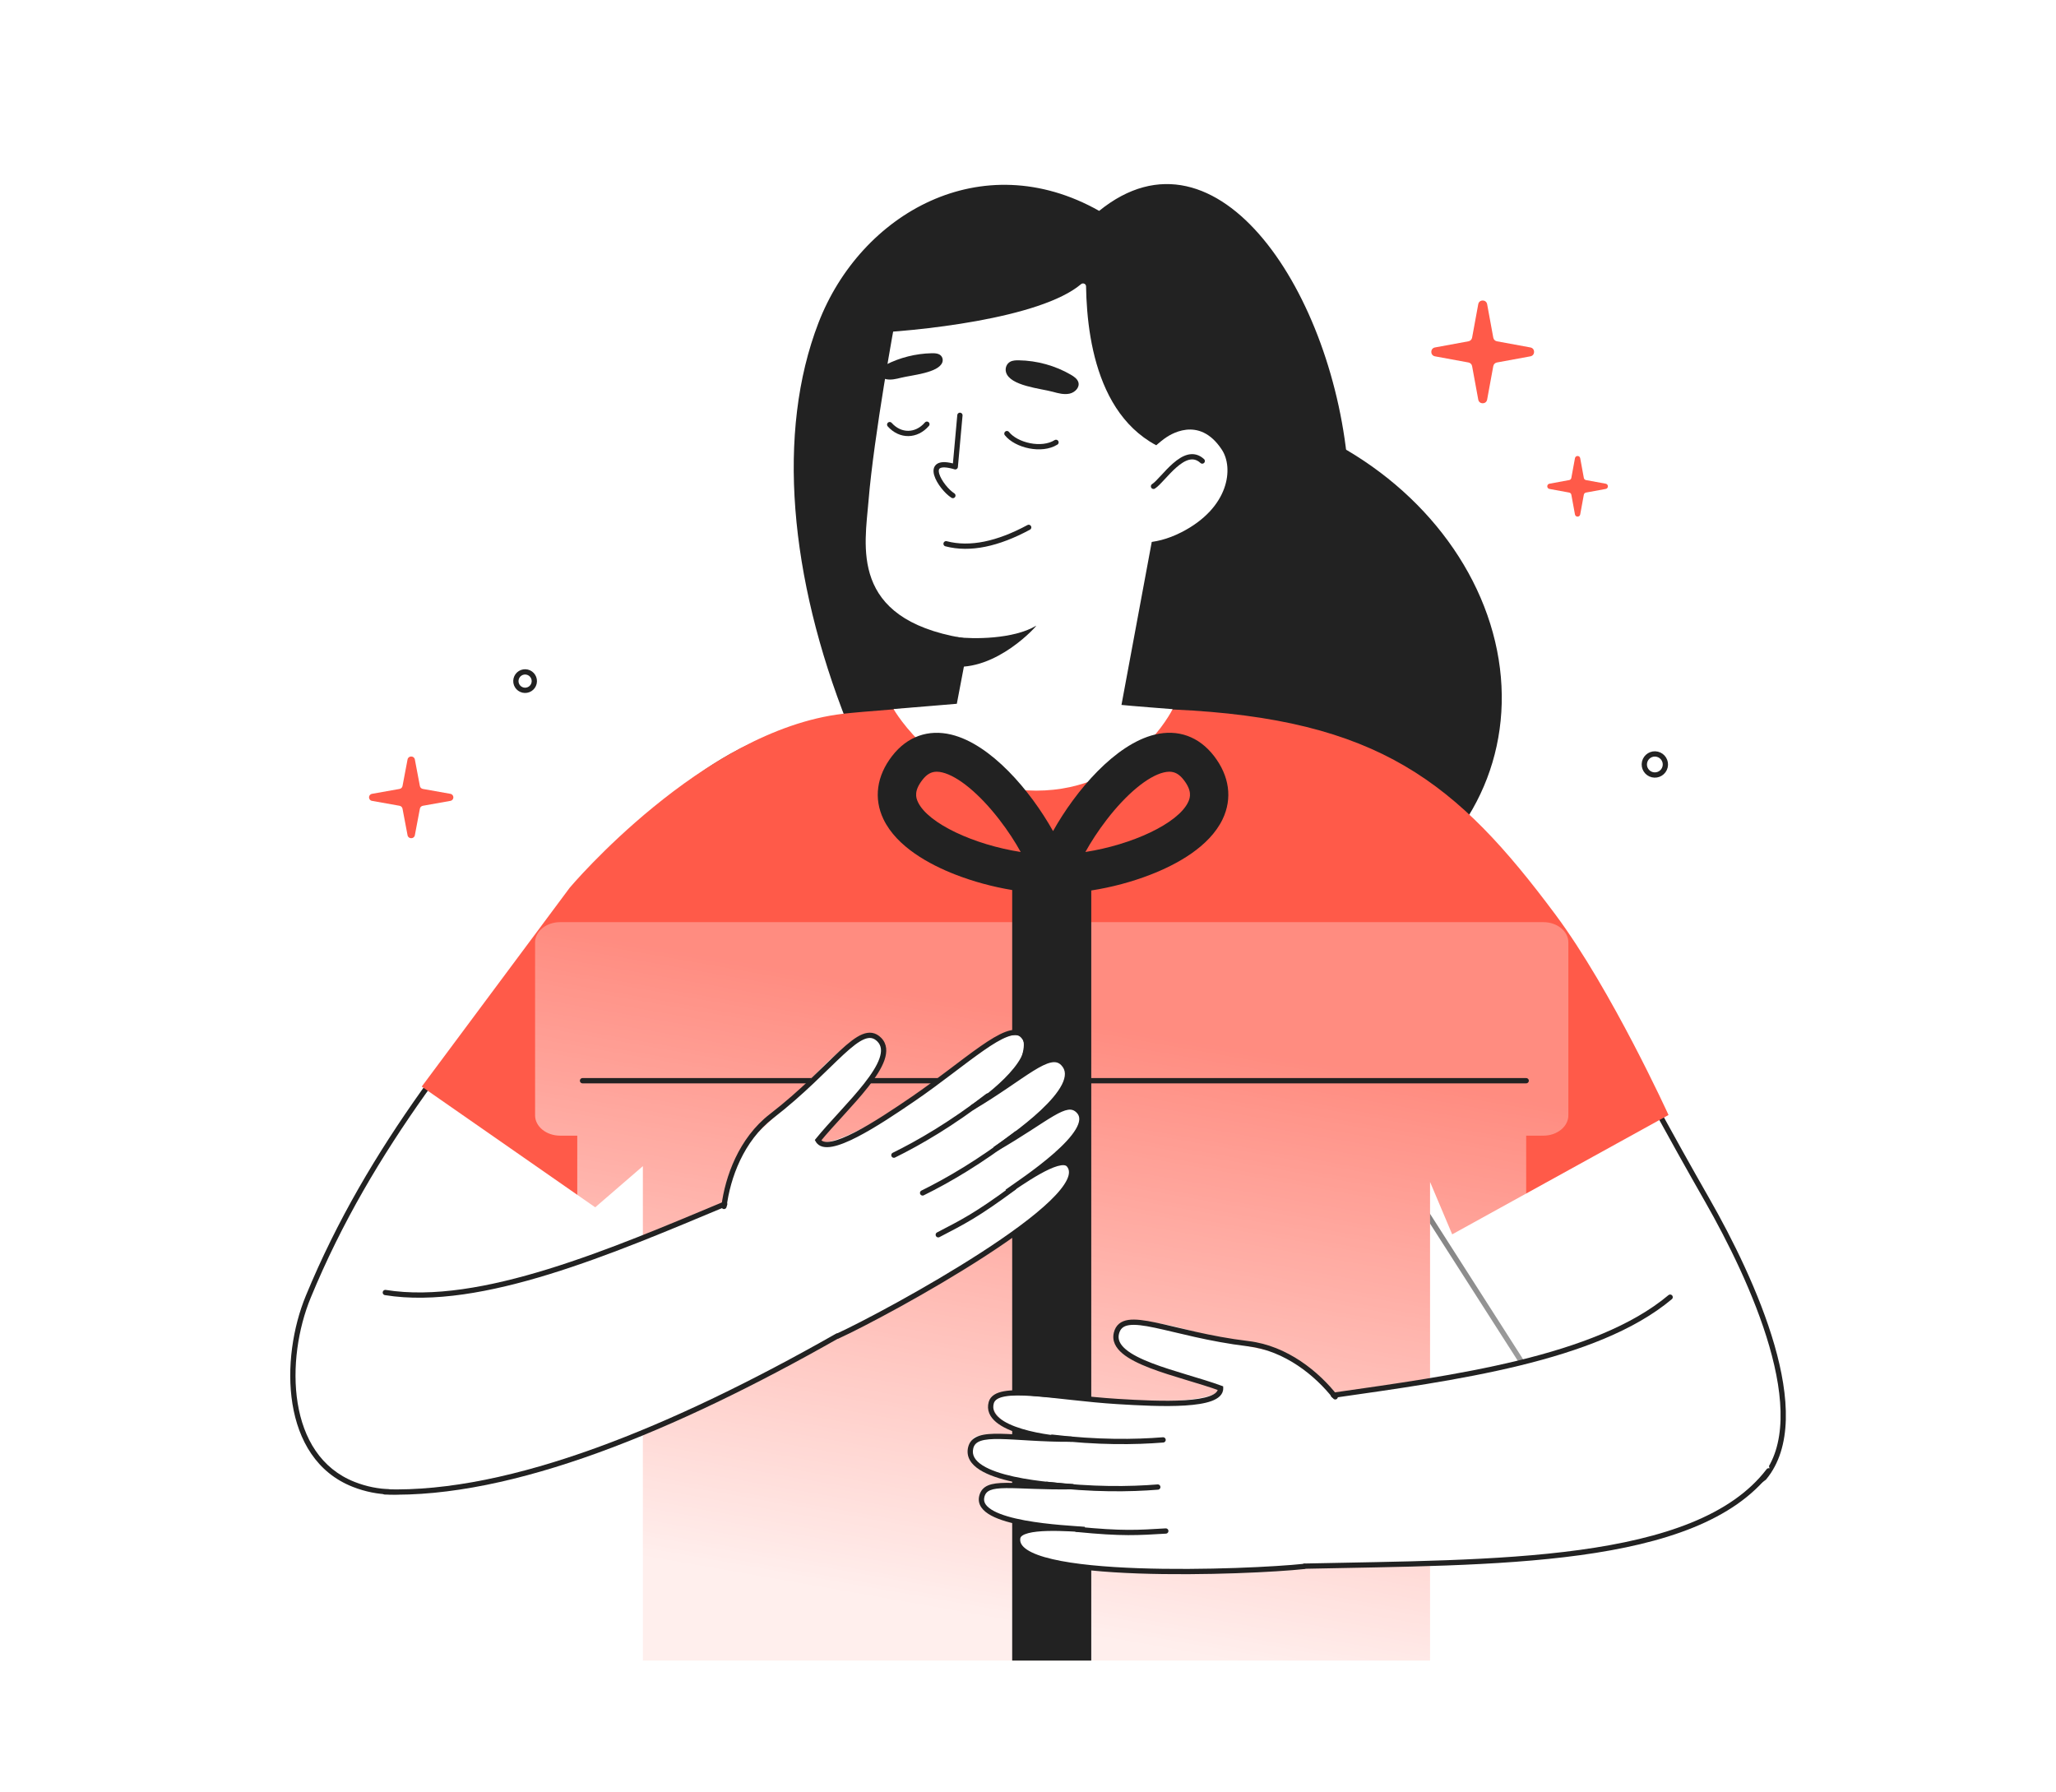 <?xml version="1.0" encoding="UTF-8"?> <svg xmlns="http://www.w3.org/2000/svg" width="780" height="680" viewBox="0 0 780 680" fill="none"> <g clip-path="url(#clip0_11454_7466)"> <path d="M511.5 179.001C515.548 233.231 507.458 280.727 455.844 299.266C404.23 317.805 345.323 334.597 321.5 274.5C299.499 219.001 294.5 164.001 310.5 122.5C326.501 81 372.318 54.789 417 80.001C462 43.5 506.5 112 511.5 179.001Z" fill="#222222"></path> <ellipse cx="454.797" cy="253.556" rx="99.301" ry="117.053" transform="rotate(-69.076 454.797 253.556)" fill="#222222"></ellipse> <path d="M669.25 560.633C660.219 567.536 649.551 570.889 638.96 570.889C624.372 570.889 609.929 564.532 600.109 552.359L511.353 413.621V605.809H290.709V406.542C290.709 406.542 189.739 550.577 185.265 548.222C171.72 562.984 152.818 570.451 134.211 563.156C107.55 552.706 107.235 515.544 116.951 491.961C140.624 434.522 176.967 391.604 216.233 343.87C260.532 290.022 285.774 275.621 339.095 269.381C346.015 268.569 353.488 267.897 361.632 267.297L367.947 266.632L429.953 267.297C438.138 268.294 445.746 269.331 452.839 270.423C539.21 283.751 548.827 304.983 589.069 347.93C589.763 348.666 620.241 407.274 647.676 455.285C664.935 485.488 688.667 537.267 669.25 560.633Z" fill="white"></path> <path d="M669.25 560.633L669.858 561.428L669.947 561.359L670.02 561.273L669.25 560.633ZM600.109 552.359L599.267 552.898L599.296 552.944L599.331 552.987L600.109 552.359ZM511.353 413.621L512.196 413.082L510.353 410.202V413.621H511.353ZM511.353 605.809V606.809H512.353V605.809H511.353ZM290.709 605.809H289.709V606.809H290.709V605.809ZM290.709 406.542H291.709V403.373L289.89 405.968L290.709 406.542ZM185.265 548.222L185.731 547.337L185.05 546.978L184.529 547.546L185.265 548.222ZM134.211 563.156L134.576 562.225L134.576 562.224L134.211 563.156ZM116.951 491.961L116.026 491.58L116.026 491.58L116.951 491.961ZM216.233 343.87L215.461 343.234L215.461 343.234L216.233 343.87ZM339.095 269.381L339.211 270.374L339.212 270.374L339.095 269.381ZM361.632 267.297L361.705 268.294L361.721 268.293L361.736 268.291L361.632 267.297ZM367.947 266.632L367.958 265.632L367.9 265.631L367.843 265.637L367.947 266.632ZM429.953 267.297L430.074 266.304L430.019 266.297L429.964 266.297L429.953 267.297ZM452.839 270.423L452.991 269.435L452.991 269.435L452.839 270.423ZM589.069 347.93L588.339 348.614L588.342 348.616L589.069 347.93ZM647.676 455.285L646.808 455.781L646.808 455.781L647.676 455.285ZM668.643 559.839C659.792 566.604 649.339 569.889 638.96 569.889V571.889C649.762 571.889 660.645 568.469 669.858 561.428L668.643 559.839ZM638.96 569.889C624.661 569.889 610.51 563.658 600.887 551.731L599.331 552.987C609.349 565.405 624.083 571.889 638.96 571.889V569.889ZM600.951 551.82L512.196 413.082L510.511 414.16L599.267 552.898L600.951 551.82ZM510.353 413.621V605.809H512.353V413.621H510.353ZM511.353 604.809H290.709V606.809H511.353V604.809ZM291.709 605.809V406.542H289.709V605.809H291.709ZM290.709 406.542C289.89 405.968 289.89 405.968 289.889 405.969C289.888 405.971 289.887 405.972 289.886 405.974C289.882 405.979 289.878 405.985 289.872 405.994C289.86 406.011 289.841 406.037 289.817 406.072C289.769 406.141 289.696 406.244 289.601 406.381C289.409 406.653 289.126 407.057 288.756 407.584C288.015 408.638 286.929 410.184 285.544 412.151C282.775 416.084 278.814 421.7 274.046 428.433C264.512 441.898 251.752 459.826 238.854 477.679C225.955 495.535 212.921 513.309 202.834 526.47C197.79 533.052 193.492 538.467 190.322 542.159C188.733 544.008 187.447 545.402 186.502 546.29C186.024 546.739 185.669 547.025 185.428 547.177C185.305 547.255 185.256 547.269 185.268 547.265C185.277 547.263 185.325 547.249 185.402 547.25C185.483 547.252 185.603 547.269 185.731 547.337L184.8 549.107C185.197 549.316 185.592 549.253 185.822 549.187C186.067 549.116 186.296 548.994 186.495 548.868C186.899 548.613 187.364 548.224 187.871 547.748C188.897 546.784 190.239 545.325 191.839 543.462C195.047 539.727 199.372 534.276 204.422 527.686C214.526 514.502 227.573 496.71 240.475 478.851C253.379 460.99 266.142 443.056 275.679 429.588C280.447 422.854 284.409 417.236 287.179 413.302C288.564 411.335 289.651 409.788 290.392 408.734C290.763 408.206 291.046 407.802 291.238 407.529C291.333 407.393 291.406 407.29 291.454 407.22C291.479 407.186 291.497 407.16 291.509 407.142C291.515 407.133 291.52 407.127 291.523 407.123C291.525 407.12 291.526 407.119 291.527 407.118C291.527 407.116 291.528 407.116 290.709 406.542ZM184.529 547.546C171.167 562.108 152.682 569.323 134.576 562.225L133.846 564.087C152.954 571.579 172.273 563.86 186.002 548.898L184.529 547.546ZM134.576 562.224C121.682 557.171 115.088 545.65 112.927 532.323C110.763 518.983 113.079 503.984 117.876 492.342L116.026 491.58C111.107 503.521 108.722 518.894 110.952 532.643C113.185 546.406 120.079 558.691 133.846 564.087L134.576 562.224ZM217.005 344.505C239.133 317.607 256.431 300.652 274.795 289.63C293.139 278.62 312.623 273.486 339.211 270.374L338.979 268.388C312.246 271.516 292.448 276.702 273.766 287.915C255.104 299.116 237.632 316.285 215.461 343.234L217.005 344.505ZM339.212 270.374C346.113 269.564 353.571 268.893 361.705 268.294L361.558 266.299C353.405 266.9 345.917 267.574 338.978 268.388L339.212 270.374ZM361.736 268.291L368.052 267.626L367.843 265.637L361.527 266.302L361.736 268.291ZM429.832 268.289C438.008 269.285 445.606 270.322 452.687 271.412L452.991 269.435C445.887 268.341 438.267 267.302 430.074 266.304L429.832 268.289ZM452.686 271.412C495.807 278.065 519.637 286.674 537.692 298.897C555.8 311.157 568.138 327.055 588.339 348.614L589.799 347.246C569.758 325.859 557.167 309.667 538.813 297.241C520.406 284.78 496.242 276.109 452.991 269.435L452.686 271.412ZM588.342 348.616C588.277 348.548 588.247 348.492 588.281 348.545C588.297 348.57 588.322 348.611 588.359 348.674C588.431 348.797 588.534 348.978 588.667 349.216C588.931 349.691 589.305 350.377 589.781 351.26C590.733 353.024 592.087 355.559 593.779 358.733C597.162 365.081 601.895 373.978 607.464 384.352C618.6 405.1 633.084 431.764 646.808 455.781L648.544 454.788C634.834 430.795 620.36 404.149 609.226 383.406C603.659 373.035 598.927 364.141 595.543 357.793C593.852 354.619 592.496 352.079 591.541 350.31C591.064 349.426 590.685 348.73 590.414 348.243C590.279 348 590.167 347.803 590.082 347.659C590.04 347.588 590.001 347.522 589.966 347.468C589.949 347.442 589.883 347.335 589.797 347.244L588.342 348.616ZM646.808 455.781C655.421 470.854 665.625 491.27 671.256 510.8C674.072 520.565 675.73 530.063 675.498 538.535C675.266 547.004 673.148 554.379 668.481 559.994L670.02 561.273C675.061 555.205 677.258 547.344 677.498 538.59C677.737 529.838 676.025 520.122 673.178 510.246C667.482 490.494 657.19 469.919 648.544 454.788L646.808 455.781ZM367.936 267.632L429.942 268.297L429.964 266.297L367.958 265.632L367.936 267.632ZM117.875 492.342C141.481 435.067 177.719 392.264 217.005 344.505L215.461 343.234C176.216 390.943 139.767 433.978 116.026 491.58L117.875 492.342Z" fill="#222222"></path> <path d="M550.927 468.288L542.531 448.403V630H243.888V442.414L225.81 458.031L160 412.227L216.155 336.761C216.155 336.761 266.446 277.026 319.826 270.79C326.754 269.978 349.933 268.265 358.086 267.665L364.408 267L425.696 268.176C433.889 269.173 438.217 268.862 445.217 269.175C523.304 272.673 552.792 296.894 590.092 346.966C611.402 375.572 633 423.008 633 423.008L550.927 468.288Z" fill="#FF5A49"></path> <path d="M362.999 267L338.999 269C338.999 269 356.449 299.951 393.101 299.951C429.753 299.951 444.862 269.04 444.862 269.04C444.862 269.04 427.713 267.711 425.462 267.432L444.862 162.994L376.408 196.587L362.999 267Z" fill="white"></path> <g filter="url(#filter0_bd_11454_7466)"> <path fill-rule="evenodd" clip-rule="evenodd" d="M568.784 630C574.394 630 578.972 626.182 578.972 621.526H579V409H585.539C590.737 409 595 405.543 595 401.307V335.672C595 331.457 590.737 328 585.539 328H568.819C568.817 328 568.814 328 568.812 328H229.188C229.186 328 229.183 328 229.181 328H212.487C207.263 328 203 331.457 203 335.672V401.307C203 405.543 207.263 409 212.487 409H219V621.526C219 626.182 223.606 630 229.188 630H568.784Z" fill="url(#paint0_linear_11454_7466)"></path> </g> <path fill-rule="evenodd" clip-rule="evenodd" d="M438.068 278.701C446.865 276.54 454.837 279.417 460.533 286.763C466.428 294.393 467.6 302.915 463.833 310.788C458.776 321.336 446.226 328.034 436.577 331.788C429.441 334.577 421.657 336.638 414 337.827V630H384V337.663C376.667 336.451 369.248 334.448 362.422 331.788C352.774 328.034 340.224 321.336 335.167 310.788C331.4 302.915 332.572 294.393 338.467 286.777C344.163 279.43 352.135 276.567 360.932 278.701C375.891 282.347 390.849 299.849 399.5 315.299C408.151 299.849 423.109 282.347 438.068 278.701ZM349.926 295.893C346.825 299.89 347.344 302.402 348.262 304.32C352.162 312.463 369.569 320.485 387.23 323.226C385.127 319.404 382.399 315.177 379.085 310.896C371.579 301.186 363.514 294.515 357.538 293.057C356.766 292.867 356.048 292.773 355.382 292.773C353.253 292.773 351.576 293.759 349.926 295.893ZM411.77 323.226C429.431 320.485 446.852 312.463 450.751 304.32C451.669 302.402 452.188 299.903 449.088 295.893C447.437 293.759 445.76 292.773 443.618 292.773C442.952 292.773 442.234 292.867 441.462 293.057C435.473 294.515 427.421 301.173 419.915 310.896C416.615 315.177 413.887 319.404 411.77 323.226Z" fill="#222222"></path> <path d="M221 410L579 410" stroke="#222222" stroke-width="2" stroke-miterlimit="10" stroke-linecap="round" stroke-linejoin="round"></path> <path d="M451.59 167.676C451.461 168.431 451.326 169.191 451.177 169.937C443.202 210.926 407.881 249.327 364.999 242C322.117 234.674 328.114 207.001 329.501 190C331.499 165.501 339.615 121.195 339.999 119.5C348.875 80.073 375.635 76.067 407.255 81.469C440.242 87.105 458.808 125.484 451.59 167.676Z" fill="white"></path> <path d="M358.917 206.292C368.064 208.669 378.578 206.372 390.258 200.077" stroke="#222222" stroke-width="2" stroke-miterlimit="10" stroke-linecap="round" stroke-linejoin="round"></path> <path d="M364.171 157.56L362.404 177.092C349.457 173.217 356.889 185.105 361.499 188.001" stroke="#222222" stroke-width="2" stroke-miterlimit="10" stroke-linecap="round" stroke-linejoin="round"></path> <path d="M381.999 164.5C385.615 169.01 395.203 171.223 400.622 167.825" stroke="#222222" stroke-width="2" stroke-miterlimit="10" stroke-linecap="round" stroke-linejoin="round"></path> <path d="M337.53 161.093C341.558 165.621 347.662 165.553 351.647 160.931" stroke="#222222" stroke-width="2" stroke-miterlimit="10" stroke-linecap="round" stroke-linejoin="round"></path> <path d="M399.446 148.646C401.528 149.222 403.727 149.796 405.81 149.33C407.889 148.857 409.705 146.921 409.101 144.987C408.708 143.728 407.463 142.866 406.26 142.163C400.344 138.72 393.429 136.803 386.528 136.692C385.388 136.676 384.19 136.719 383.22 137.252C381.833 138.017 381.242 139.725 381.655 141.198C383.105 146.417 394.886 147.386 399.446 148.646Z" fill="#222222"></path> <path d="M341.826 143.309C340 143.767 338.072 144.226 336.275 143.881C334.477 143.536 332.958 142.053 333.539 140.559C333.917 139.587 335.024 138.914 336.09 138.364C341.332 135.67 347.397 134.145 353.4 134.011C354.391 133.99 355.431 134.015 356.259 134.418C357.442 134.998 357.907 136.309 357.506 137.447C356.1 141.476 345.826 142.307 341.826 143.309Z" fill="#222222"></path> <path d="M398.382 75.253C370 70.404 344.522 82.971 327 126.5C347.606 125.807 394.726 120.87 410.139 107.792C410.837 107.199 412.006 107.678 412.021 108.593C412.413 132.213 418.464 167.972 452.5 173.5C452.681 172.604 457.149 163.075 457.303 162.174C464.129 122.237 435.492 81.593 398.382 75.253Z" fill="#222222"></path> <path d="M463.546 170.613C454.77 157.242 443.406 165.184 441.689 166.458C436.033 170.555 420.064 186.784 419.816 189.187C419.249 194.843 419.838 201.461 425.455 204.337C428.812 206.059 437.439 207.442 448.241 201.908C466.437 192.597 468.07 177.482 463.546 170.613Z" fill="white"></path> <path d="M456.101 174.905C449.361 168.704 441.315 182.181 437.617 184.505" stroke="#222222" stroke-width="2" stroke-miterlimit="10" stroke-linecap="round" stroke-linejoin="round"></path> <path d="M656.855 488.455L671.405 557.525C647.673 592.044 567.901 593.723 494.956 594.163L494.33 530.41C566.832 518.916 584.725 519.834 656.855 488.455Z" fill="white"></path> <path d="M481.024 595.344C487.372 594.648 493.854 593.892 499.905 591.749C502.916 590.674 506.354 589.308 508.747 587.132C511.323 584.818 511.713 582.211 512.942 578.958C514.185 575.648 514.236 572.034 514.026 568.509C512.513 544.158 508.717 520.572 484.116 512.871C458.909 508.746 438.259 497.889 426.584 502.779C424.224 503.764 422.881 504.765 423.292 507.287C425.284 519.521 449.451 520.308 462.981 527.147C458.959 533.236 424.012 532.363 392.144 529.593C381.565 528.274 370.363 530.215 380.945 539.477C386.067 545.54 398.508 545.632 405.877 545.59C406.687 545.597 407.639 545.636 408.05 546.33C401.622 548.697 371.476 541.61 369.101 545.843C359.972 562.111 403.001 563.782 408.637 564.266C401.177 564.524 377.31 561.804 374.876 564.223C361.279 577.742 406.049 579.634 410.015 579.987C404.66 579.893 397.546 577.405 392.452 579.05C388.938 580.219 384.043 582.799 387.696 587.416C400.189 597.119 452.149 598.49 481.024 595.344Z" fill="white"></path> <path d="M633.613 492.117C605.579 515.666 551.311 522.805 505.892 529.322M671.001 558C643.501 594 566.374 592.602 494.955 594.162" stroke="#222222" stroke-width="2" stroke-linecap="round"></path> <path d="M494.803 595.265C495.352 595.205 495.749 594.711 495.689 594.162C495.629 593.613 495.136 593.217 494.587 593.277L494.803 595.265ZM473.565 509.77L473.446 510.762L473.565 509.77ZM423.538 505.81L422.567 505.572L423.538 505.81ZM463.062 526.655L464.062 526.63L464.045 525.951L463.407 525.716L463.062 526.655ZM423.896 531.694L423.835 532.692L423.896 531.694ZM376.061 532.127L377.024 532.399L376.061 532.127ZM368.267 549.237L367.296 548.999L368.267 549.237ZM407.187 564.023L407.204 565.023L407.272 563.027L407.187 564.023ZM372.468 567.746L371.497 567.508L372.468 567.746ZM411.49 580.236L411.473 581.236L411.579 579.24L411.49 580.236ZM386.1 583.427L385.114 583.261L386.1 583.427ZM505.771 530.557C506.112 530.992 506.74 531.068 507.175 530.728C507.61 530.387 507.686 529.759 507.346 529.324L505.771 530.557ZM462.062 526.679C462.089 527.764 461.266 528.79 458.938 529.647C456.673 530.479 453.402 530.974 449.527 531.22C441.802 531.711 432.029 531.196 423.958 530.696L423.835 532.692C431.889 533.191 441.785 533.716 449.654 533.216C453.577 532.967 457.084 532.459 459.628 531.524C462.108 530.612 464.122 529.104 464.062 526.63L462.062 526.679ZM423.958 530.696C418.054 530.331 412.248 529.723 406.813 529.129C401.388 528.535 396.316 527.953 391.922 527.644C387.544 527.336 383.745 527.291 380.885 527.811C378.07 528.322 375.775 529.459 375.099 531.856L377.024 532.399C377.37 531.17 378.602 530.258 381.242 529.778C383.838 529.307 387.422 529.332 391.782 529.639C396.127 529.944 401.148 530.521 406.596 531.117C412.033 531.712 417.88 532.324 423.835 532.692L423.958 530.696ZM375.099 531.856C374.668 533.383 374.758 534.819 375.289 536.134C375.812 537.432 376.741 538.556 377.901 539.527C380.206 541.455 383.583 542.91 387.174 543.999C394.374 546.182 402.863 547.019 406.637 546.997L406.626 544.997C403.03 545.018 394.742 544.204 387.754 542.085C384.25 541.023 381.18 539.663 379.184 537.993C378.195 537.165 377.509 536.294 377.143 535.386C376.784 534.495 376.709 533.514 377.024 532.399L375.099 531.856ZM507.346 529.324C500.403 520.458 488.439 510.547 473.684 508.777L473.446 510.762C487.476 512.445 499.009 521.922 505.771 530.557L507.346 529.324ZM367.296 548.999C366.849 550.824 367.116 552.49 367.95 553.965C368.769 555.412 370.102 556.622 371.714 557.643C374.928 559.678 379.499 561.116 384.233 562.153C393.724 564.23 404.319 564.78 407.101 565.019L407.272 563.027C404.397 562.78 393.988 562.241 384.661 560.199C379.986 559.176 375.695 557.797 372.784 555.953C371.335 555.035 370.291 554.041 369.691 552.98C369.107 551.947 368.913 550.803 369.239 549.475L367.296 548.999ZM406.626 544.997C400.917 545.03 395.785 544.795 391.26 544.537C386.751 544.28 382.803 543.997 379.527 543.939C376.269 543.881 373.53 544.04 371.467 544.733C369.326 545.453 367.84 546.782 367.296 548.999L369.239 549.475C369.586 548.056 370.472 547.178 372.104 546.629C373.815 546.054 376.251 545.881 379.492 545.939C382.715 545.996 386.589 546.274 391.147 546.534C395.688 546.793 400.868 547.03 406.637 546.997L406.626 544.997ZM371.497 567.508C371.098 569.134 371.428 570.611 372.305 571.888C373.155 573.128 374.495 574.147 376.083 574.999C379.257 576.701 383.738 577.897 388.4 578.76C397.739 580.489 408.247 580.952 411.402 581.232L411.579 579.24C408.291 578.948 397.979 578.499 388.764 576.793C384.149 575.939 379.919 574.787 377.028 573.236C375.583 572.462 374.552 571.628 373.954 570.756C373.381 569.921 373.184 569.025 373.439 567.984L371.497 567.508ZM407.17 563.023C401.342 563.122 396.366 562.993 392.148 562.846C387.946 562.699 384.45 562.532 381.645 562.561C378.859 562.589 376.593 562.807 374.898 563.515C373.105 564.264 371.977 565.549 371.497 567.508L373.439 567.984C373.767 566.645 374.458 565.866 375.668 565.361C376.976 564.814 378.899 564.589 381.665 564.561C384.411 564.533 387.829 564.696 392.078 564.845C396.312 564.993 401.326 565.123 407.204 565.023L407.17 563.023ZM411.508 579.236C409.303 579.197 403.009 578.674 397.351 578.823C394.504 578.898 391.7 579.142 389.526 579.726C388.441 580.018 387.449 580.41 386.678 580.956C385.894 581.509 385.282 582.265 385.114 583.261L387.086 583.593C387.14 583.271 387.342 582.935 387.832 582.589C388.334 582.234 389.074 581.919 390.045 581.658C391.986 581.136 394.599 580.896 397.404 580.823C403.052 580.674 409.008 581.192 411.473 581.236L411.508 579.236ZM385.114 583.261C384.667 585.91 386.154 588.02 388.583 589.623C391 591.218 394.555 592.47 398.832 593.464C407.412 595.459 419.275 596.498 431.788 596.944C456.831 597.837 484.734 596.362 494.803 595.265L494.587 593.277C484.617 594.363 456.811 595.835 431.86 594.945C419.376 594.5 407.671 593.466 399.285 591.516C395.08 590.539 391.802 589.351 389.684 587.954C387.578 586.564 386.827 585.129 387.086 583.593L385.114 583.261ZM422.567 505.572C421.795 508.722 423.294 511.346 425.837 513.482C428.362 515.602 432.082 517.4 436.253 519.006C440.441 520.619 445.181 522.073 449.799 523.467C454.434 524.866 458.938 526.203 462.717 527.593L463.407 525.716C459.559 524.3 454.986 522.944 450.377 521.552C445.751 520.156 441.08 518.722 436.971 517.14C432.845 515.551 429.384 513.848 427.123 511.95C424.882 510.068 423.992 508.159 424.51 506.049L422.567 505.572ZM473.684 508.777C458.85 506.997 447.072 503.558 438.501 501.757C434.271 500.869 430.721 500.357 428.044 500.759C426.681 500.964 425.477 501.414 424.517 502.227C423.549 503.048 422.911 504.17 422.567 505.572L424.51 506.049C424.773 504.974 425.223 504.251 425.811 503.753C426.407 503.247 427.226 502.904 428.341 502.737C430.618 502.395 433.839 502.822 438.09 503.715C446.48 505.477 458.5 508.97 473.446 510.762L473.684 508.777Z" fill="#222222"></path> <path d="M399.173 545.244C416.37 547.313 430.608 547.129 441.247 546.267" stroke="#222222" stroke-width="2" stroke-miterlimit="10" stroke-linecap="round" stroke-linejoin="round"></path> <path d="M397.165 563.133C414.363 565.202 428.601 565.018 439.239 564.156" stroke="#222222" stroke-width="2" stroke-miterlimit="10" stroke-linecap="round" stroke-linejoin="round"></path> <path d="M408.461 580.192C426.026 581.926 431.624 581.451 442.277 580.832" stroke="#222222" stroke-width="2" stroke-miterlimit="10" stroke-linecap="round" stroke-linejoin="round"></path> <path d="M124.358 499.124L138.522 560.997C168.84 580.43 254.698 543.91 317.555 506.896L285.412 451.835C217.269 479.131 202.375 489.092 124.358 499.124Z" fill="white"></path> <path d="M330.126 500.77C324.319 503.427 318.366 506.101 312.072 507.362C308.936 507.983 305.283 508.572 302.113 507.931C298.716 507.264 297.044 505.226 294.321 503.063C291.557 500.858 289.661 497.78 288.034 494.647C276.851 472.962 268.019 450.765 285.194 431.542C304.723 415.079 316.888 395.172 329.42 393.386C331.951 393.022 333.617 393.193 334.557 395.569C339.118 407.094 318.771 420.158 310.66 432.966C317.234 436.133 346.793 417.469 372.735 398.754C381.143 392.198 391.756 388.124 387.418 401.499C386.128 409.332 375.493 415.788 369.145 419.53C368.453 419.95 367.656 420.472 367.658 421.279C374.39 420.016 396.29 399.584 400.499 402.001C416.677 411.289 380.939 433.675 376.348 436.98C382.886 433.378 401.985 418.807 405.314 419.637C423.919 424.274 386.448 448.848 383.223 451.184C387.773 448.359 392.607 442.576 397.824 441.376C401.439 440.579 406.966 440.285 406.196 446.122C400.442 460.857 356.531 488.67 330.126 500.77Z" fill="white"></path> <path d="M146.188 490.356C182.331 496.205 232.586 474.516 274.924 456.829M146 566C194 567.5 255.432 542.167 317.553 506.896" stroke="#222222" stroke-width="2" stroke-linecap="round"></path> <path d="M318.247 507.768C317.745 507.998 317.152 507.777 316.922 507.275C316.691 506.773 316.912 506.18 317.414 505.95L318.247 507.768ZM292.657 423.473L293.269 424.264L292.657 423.473ZM333.581 394.429L334.293 393.727L333.581 394.429ZM310.331 432.587L309.46 433.078L309.125 432.486L309.553 431.958L310.331 432.587ZM346.542 416.837L347.107 417.662L346.542 416.837ZM387.837 392.688L387.15 393.414L387.837 392.688ZM403.299 403.384L404.011 402.681L403.299 403.384ZM377.462 436.03L377.96 436.897L376.878 435.218L377.462 436.03ZM409.181 421.429L409.892 420.726L409.181 421.429ZM382.078 452.156L382.605 453.006L381.491 451.347L382.078 452.156ZM405.514 441.881L406.276 441.233L405.514 441.881ZM275.66 457.831C275.591 458.378 275.09 458.766 274.542 458.697C273.994 458.627 273.607 458.127 273.676 457.579L275.66 457.831ZM311.201 432.095C311.735 433.04 312.968 433.5 315.406 433.042C317.777 432.596 320.839 431.344 324.292 429.569C331.176 426.03 339.304 420.578 345.978 416.012L347.107 417.662C340.447 422.219 332.219 427.742 325.206 431.347C321.71 433.145 318.439 434.506 315.775 435.007C313.179 435.495 310.676 435.233 309.46 433.078L311.201 432.095ZM345.978 416.012C350.859 412.671 355.533 409.174 359.895 405.877C364.249 402.587 368.305 399.487 371.92 396.969C375.521 394.46 378.761 392.474 381.482 391.454C384.161 390.45 386.715 390.251 388.524 391.961L387.15 393.414C386.222 392.537 384.697 392.385 382.184 393.327C379.714 394.253 376.649 396.112 373.063 398.61C369.489 401.099 365.474 404.168 361.101 407.473C356.737 410.771 352.031 414.293 347.107 417.662L345.978 416.012ZM388.524 391.961C389.677 393.052 390.335 394.331 390.554 395.732C390.77 397.115 390.549 398.556 390.05 399.985C389.059 402.822 386.906 405.802 384.381 408.578C379.318 414.143 372.457 419.213 369.206 421.129L368.191 419.406C371.288 417.58 377.987 412.634 382.901 407.232C385.365 404.524 387.304 401.782 388.162 399.325C388.587 398.107 388.729 397.008 388.578 396.041C388.43 395.091 387.991 394.211 387.15 393.414L388.524 391.961ZM273.676 457.579C275.093 446.408 280.284 431.765 292.046 422.681L293.269 424.264C282.085 432.901 277.04 446.95 275.66 457.831L273.676 457.579ZM404.011 402.681C405.33 404.019 405.956 405.586 405.995 407.28C406.034 408.942 405.509 410.665 404.649 412.368C402.933 415.763 399.745 419.341 396.212 422.657C389.127 429.307 380.312 435.21 378.046 436.841L376.878 435.218C379.22 433.532 387.881 427.733 394.843 421.199C398.332 417.924 401.31 414.54 402.864 411.466C403.638 409.934 404.024 408.546 403.996 407.327C403.968 406.141 403.547 405.059 402.587 404.086L404.011 402.681ZM368.191 419.406C373.109 416.508 377.395 413.676 381.148 411.135C384.888 408.603 388.133 406.336 390.915 404.607C393.684 402.887 396.116 401.619 398.244 401.157C400.451 400.677 402.408 401.056 404.011 402.681L402.587 404.086C401.561 403.046 400.351 402.746 398.668 403.111C396.905 403.494 394.724 404.595 391.971 406.305C389.233 408.007 386.049 410.232 382.269 412.791C378.502 415.341 374.177 418.2 369.206 421.129L368.191 419.406ZM409.892 420.726C411.069 421.918 411.542 423.356 411.444 424.901C411.349 426.403 410.721 427.964 409.795 429.509C407.942 432.598 404.707 435.922 401.147 439.053C394.014 445.325 385.229 451.108 382.664 452.966L381.491 451.347C384.164 449.41 392.788 443.739 399.826 437.551C403.351 434.451 406.392 431.294 408.08 428.481C408.923 427.075 409.381 425.831 409.448 424.775C409.512 423.764 409.222 422.894 408.469 422.131L409.892 420.726ZM376.964 435.162C382.019 432.26 386.225 429.599 389.771 427.31C393.304 425.03 396.219 423.095 398.643 421.681C401.049 420.277 403.107 419.303 404.925 419.042C406.849 418.765 408.476 419.291 409.892 420.726L408.469 422.131C407.501 421.15 406.509 420.835 405.21 421.021C403.807 421.223 402.04 422.015 399.651 423.409C397.279 424.792 394.428 426.685 390.855 428.991C387.296 431.288 383.057 433.97 377.96 436.897L376.964 435.162ZM381.55 451.307C383.423 450.144 388.56 446.468 393.493 443.696C395.977 442.3 398.509 441.073 400.675 440.46C401.757 440.154 402.809 439.982 403.751 440.055C404.708 440.129 405.621 440.463 406.276 441.233L404.753 442.529C404.541 442.28 404.195 442.095 403.597 442.049C402.985 442.002 402.188 442.11 401.22 442.384C399.286 442.931 396.919 444.065 394.473 445.439C389.547 448.207 384.699 451.705 382.605 453.006L381.55 451.307ZM406.276 441.233C408.017 443.278 407.823 445.852 406.559 448.474C405.301 451.082 402.89 453.979 399.727 457.026C393.383 463.137 383.73 470.11 373.214 476.907C352.17 490.511 327.456 503.548 318.247 507.768L317.414 505.95C326.531 501.772 351.161 488.782 372.128 475.228C382.619 468.447 392.139 461.558 398.34 455.585C401.449 452.591 403.655 449.891 404.757 447.605C405.853 445.333 405.762 443.715 404.753 442.529L406.276 441.233ZM334.293 393.727C336.571 396.035 336.629 399.057 335.54 402.195C334.459 405.309 332.187 408.76 329.429 412.277C326.66 415.808 323.335 419.487 320.085 423.051C316.822 426.628 313.64 430.085 311.108 433.216L309.553 431.958C312.132 428.77 315.363 425.26 318.607 421.703C321.863 418.133 325.139 414.507 327.855 411.043C330.584 407.564 332.683 404.327 333.651 401.539C334.61 398.774 334.396 396.678 332.87 395.132L334.293 393.727ZM292.046 422.681C303.87 413.55 312.22 404.559 318.657 398.619C321.833 395.688 324.619 393.428 327.124 392.401C328.399 391.879 329.663 391.648 330.904 391.854C332.156 392.063 333.279 392.699 334.293 393.727L332.87 395.132C332.093 394.344 331.336 393.954 330.576 393.827C329.805 393.699 328.926 393.824 327.882 394.252C325.752 395.125 323.205 397.143 320.013 400.089C313.712 405.903 305.182 415.064 293.269 424.264L292.046 422.681Z" fill="#222222"></path> <path d="M374.727 415.793C361.021 426.384 348.702 433.525 339.126 438.239" stroke="#222222" stroke-width="2" stroke-miterlimit="10" stroke-linecap="round" stroke-linejoin="round"></path> <path d="M385.616 430.126C371.91 440.717 359.591 447.858 350.015 452.572" stroke="#222222" stroke-width="2" stroke-miterlimit="10" stroke-linecap="round" stroke-linejoin="round"></path> <path d="M384.662 450.562C370.469 461.055 365.419 463.517 355.955 468.447" stroke="#222222" stroke-width="2" stroke-miterlimit="10" stroke-linecap="round" stroke-linejoin="round"></path> <path d="M393.1 237.384C384.47 242.562 369 242.5 362.896 241.699L360.738 252.801C377.998 254.958 393.787 236.971 393.1 237.384Z" fill="#222222"></path> <path d="M157.383 288.116L159.297 298.211C159.403 298.767 159.853 299.204 160.427 299.306L170.848 301.16C172.384 301.434 172.384 303.566 170.848 303.84L160.427 305.694C159.853 305.796 159.403 306.233 159.297 306.789L157.383 316.884C157.101 318.372 154.899 318.372 154.617 316.884L152.703 306.789C152.597 306.233 152.147 305.796 151.573 305.694L141.152 303.84C139.616 303.566 139.616 301.434 141.152 301.16L151.573 299.306C152.147 299.204 152.597 298.767 152.703 298.211L154.617 288.116C154.899 286.628 157.101 286.628 157.383 288.116Z" fill="#FF5A49"></path> <path d="M564.186 115.404L566.519 128.104C566.647 128.804 567.196 129.353 567.896 129.481L580.596 131.814C582.468 132.159 582.468 134.841 580.596 135.186L567.896 137.519C567.196 137.647 566.647 138.196 566.519 138.896L564.186 151.596C563.841 153.468 561.159 153.468 560.814 151.596L558.481 138.896C558.353 138.196 557.804 137.647 557.104 137.519L544.404 135.186C542.532 134.841 542.532 132.159 544.404 131.814L557.104 129.481C557.804 129.353 558.353 128.804 558.481 128.104L560.814 115.404C561.159 113.532 563.841 113.532 564.186 115.404Z" fill="#FF5A49"></path> <path d="M599.494 173.828L600.87 181.318C600.946 181.73 601.27 182.054 601.682 182.13L609.172 183.506C610.276 183.709 610.276 185.291 609.172 185.494L601.682 186.87C601.27 186.946 600.946 187.27 600.87 187.682L599.494 195.172C599.291 196.276 597.709 196.276 597.506 195.172L596.13 187.682C596.054 187.27 595.73 186.946 595.318 186.87L587.828 185.494C586.724 185.291 586.724 183.709 587.828 183.506L595.318 182.13C595.73 182.054 596.054 181.73 596.13 181.318L597.506 173.828C597.709 172.724 599.291 172.724 599.494 173.828Z" fill="#FF5A49"></path> <path d="M202.617 259.202C203.061 257.321 201.896 255.436 200.015 254.992C198.134 254.547 196.249 255.712 195.804 257.594C195.36 259.475 196.525 261.36 198.406 261.804C200.288 262.249 202.173 261.084 202.617 259.202Z" stroke="#222222" stroke-width="2" stroke-miterlimit="10" stroke-linecap="round" stroke-linejoin="round"></path> <path d="M631.705 290.946C632.213 288.796 630.881 286.641 628.731 286.133C626.581 285.626 624.427 286.957 623.919 289.107C623.412 291.257 624.743 293.412 626.893 293.919C629.043 294.427 631.197 293.096 631.705 290.946Z" stroke="#222222" stroke-width="2" stroke-miterlimit="10" stroke-linecap="round" stroke-linejoin="round"></path> </g> <defs> <filter id="filter0_bd_11454_7466" x="137.472" y="284.315" width="523.056" height="433.056" filterUnits="userSpaceOnUse" color-interpolation-filters="sRGB"> <feFlood flood-opacity="0" result="BackgroundImageFix"></feFlood> <feGaussianBlur in="BackgroundImage" stdDeviation="16.382"></feGaussianBlur> <feComposite in2="SourceAlpha" operator="in" result="effect1_backgroundBlur_11454_7466"></feComposite> <feColorMatrix in="SourceAlpha" type="matrix" values="0 0 0 0 0 0 0 0 0 0 0 0 0 0 0 0 0 0 127 0" result="hardAlpha"></feColorMatrix> <feOffset dy="21.843"></feOffset> <feGaussianBlur stdDeviation="32.764"></feGaussianBlur> <feColorMatrix type="matrix" values="0 0 0 0 0 0 0 0 0 0 0 0 0 0 0 0 0 0 0.1 0"></feColorMatrix> <feBlend mode="normal" in2="effect1_backgroundBlur_11454_7466" result="effect2_dropShadow_11454_7466"></feBlend> <feBlend mode="normal" in="SourceGraphic" in2="effect2_dropShadow_11454_7466" result="shape"></feBlend> </filter> <linearGradient id="paint0_linear_11454_7466" x1="203" y1="328" x2="163.221" y2="554.044" gradientUnits="userSpaceOnUse"> <stop stop-color="white" stop-opacity="0.3"></stop> <stop offset="1" stop-color="white" stop-opacity="0.9"></stop> </linearGradient> <clipPath id="clip0_11454_7466"> <rect width="780" height="680" fill="white"></rect> </clipPath> </defs> </svg> 